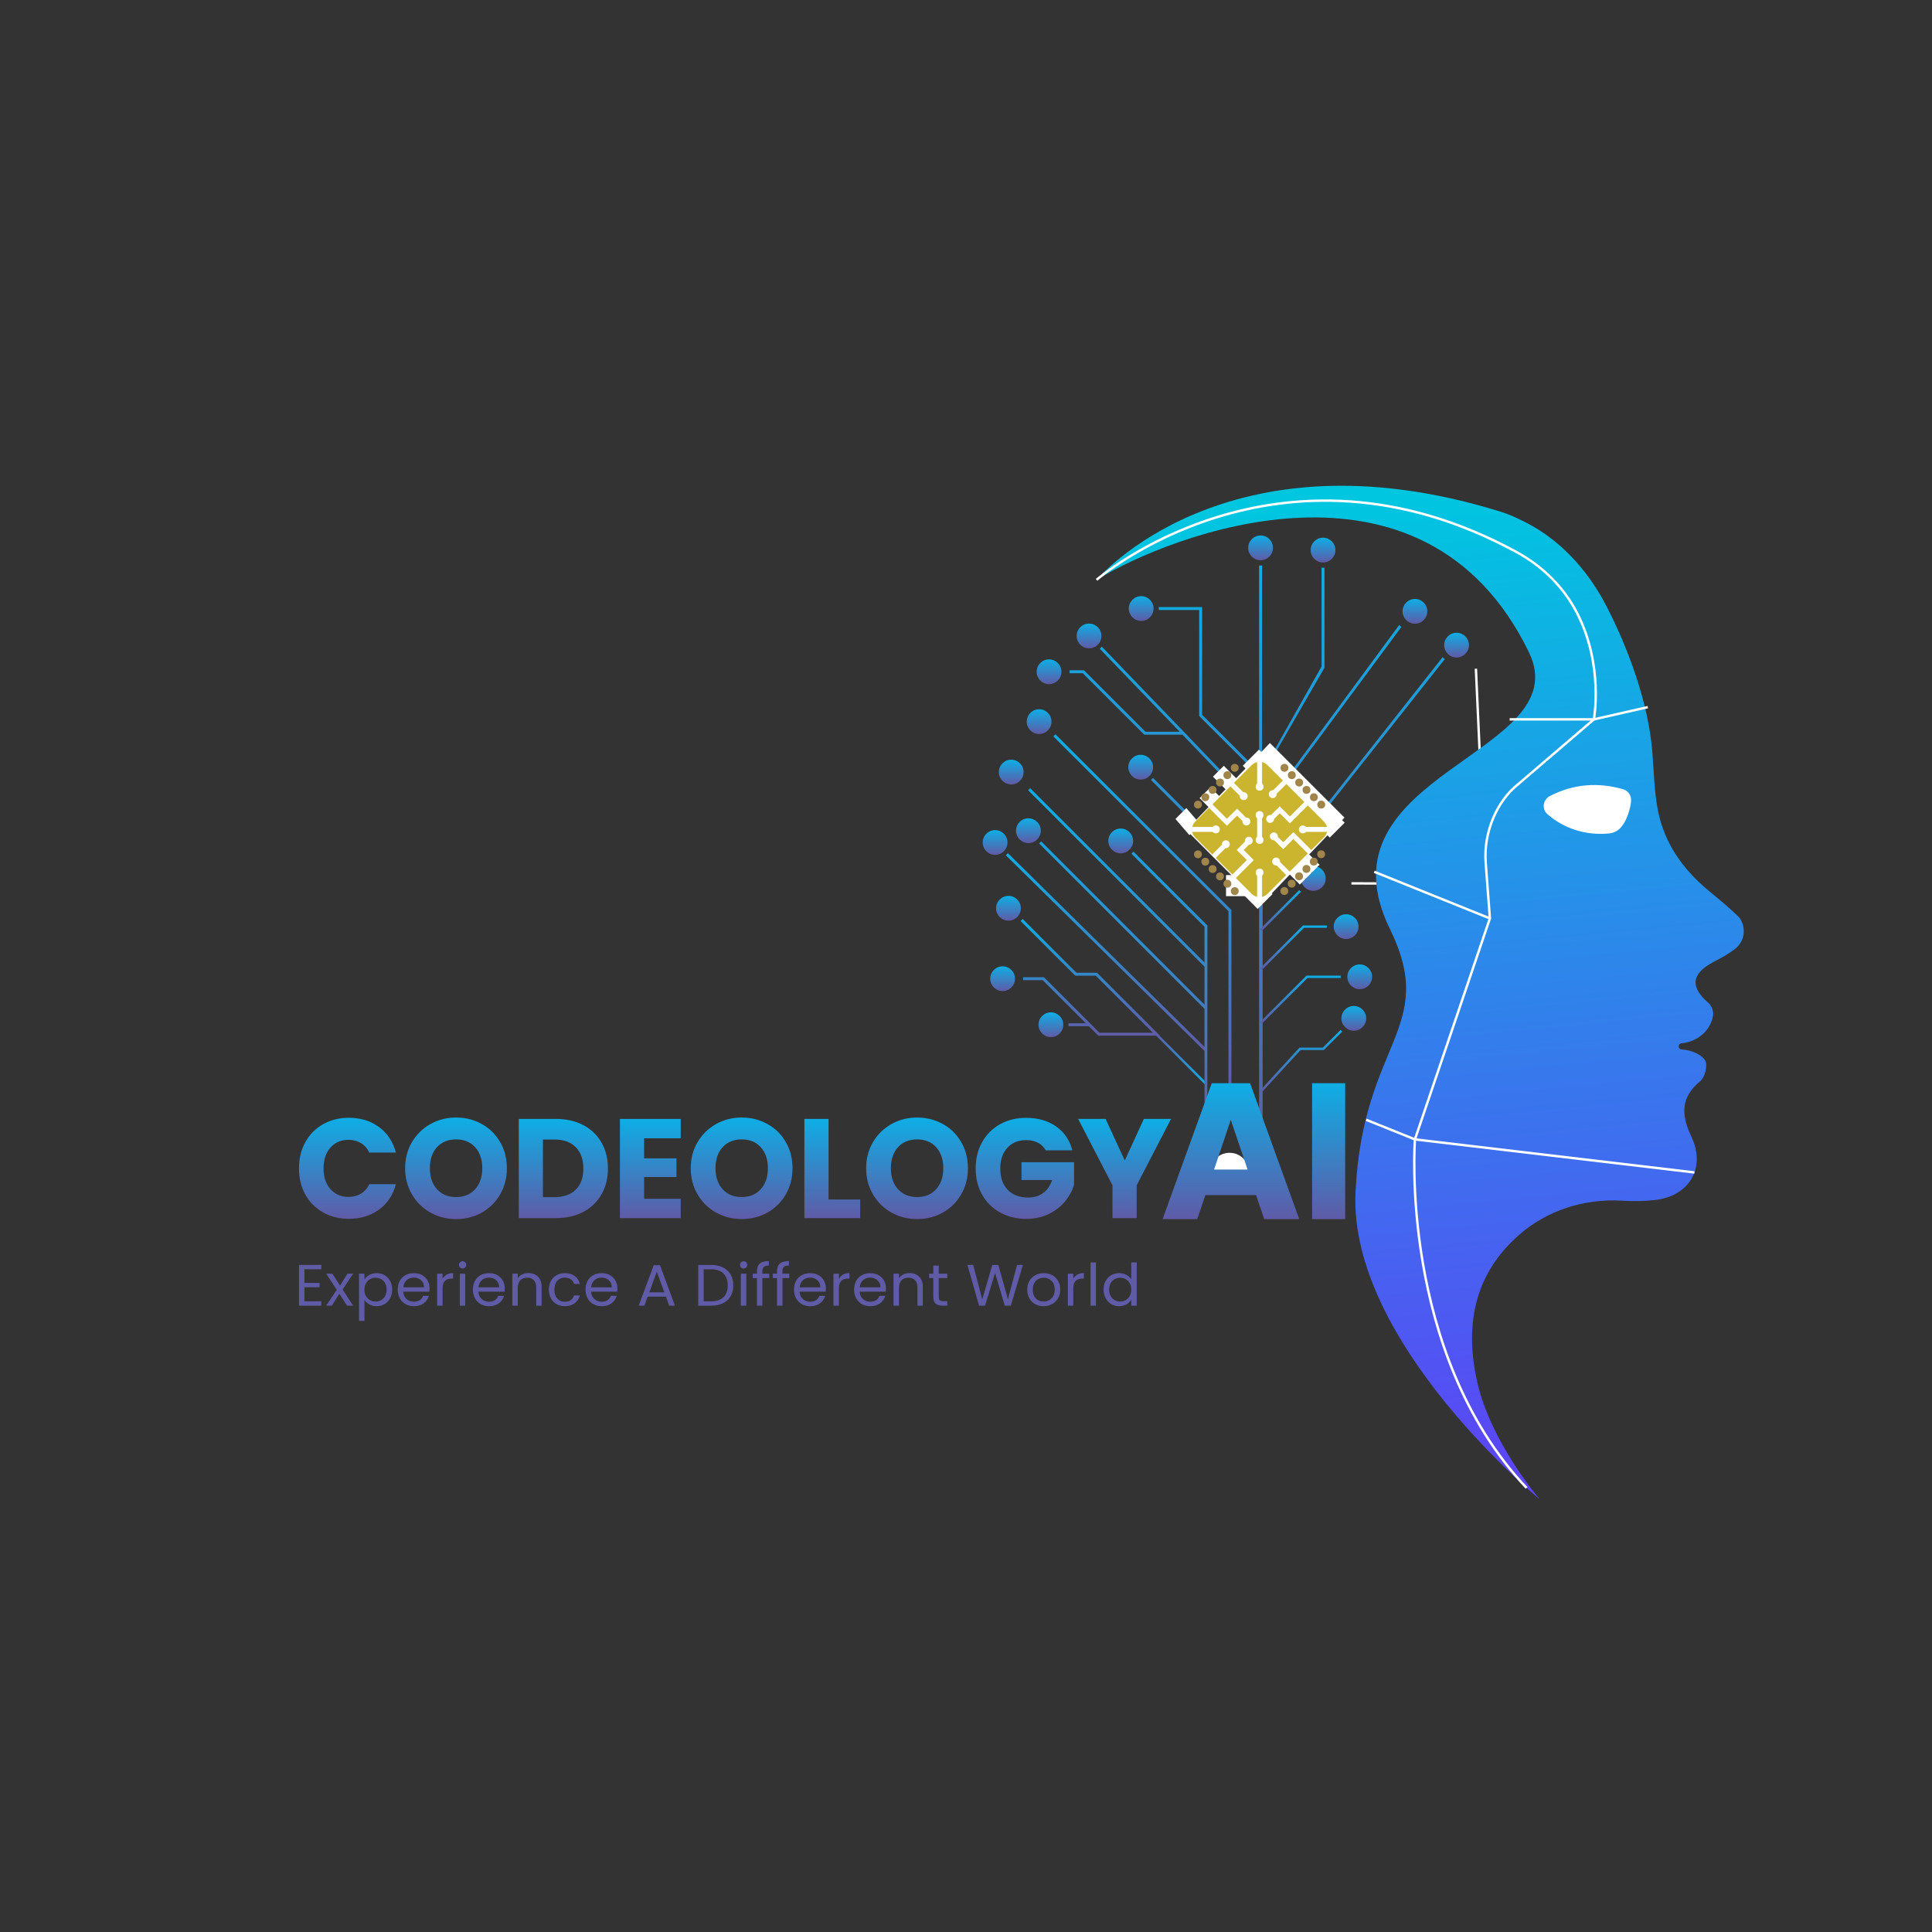 <?xml version="1.0" encoding="UTF-8"?>
<svg id="Layer_1" data-name="Layer 1" xmlns="http://www.w3.org/2000/svg" xmlns:xlink="http://www.w3.org/1999/xlink" viewBox="0 0 800 800">
  <rect x="0" y="0" width="800" height="800" fill="#333333" stroke="none"/>
  <defs>
    <style>
      .cls-1 {
        fill: url(#linear-gradient-38);
      }

      .cls-1, .cls-2, .cls-3, .cls-4, .cls-5, .cls-6, .cls-7, .cls-8, .cls-9, .cls-10, .cls-11, .cls-12, .cls-13, .cls-14, .cls-15, .cls-16, .cls-17, .cls-18, .cls-19, .cls-20, .cls-21, .cls-22, .cls-23, .cls-24, .cls-25, .cls-26, .cls-27, .cls-28, .cls-29, .cls-30, .cls-31, .cls-32, .cls-33, .cls-34, .cls-35, .cls-36, .cls-37, .cls-38, .cls-39, .cls-40, .cls-41, .cls-42, .cls-43, .cls-44, .cls-45, .cls-46, .cls-47, .cls-48, .cls-49, .cls-50, .cls-51, .cls-52, .cls-53, .cls-54, .cls-55, .cls-56, .cls-57, .cls-58, .cls-59, .cls-60, .cls-61, .cls-62, .cls-63, .cls-64 {
        stroke-width: 0px;
      }

      .cls-2 {
        fill: url(#linear-gradient-12);
      }

      .cls-65 {
        stroke: url(#linear-gradient-28);
      }

      .cls-65, .cls-66, .cls-67, .cls-68, .cls-69, .cls-70 {
        fill: none;
        stroke-miterlimit: 10;
      }

      .cls-3 {
        fill: url(#linear-gradient-17);
      }

      .cls-4 {
        fill: url(#radial-gradient-16);
      }

      .cls-5 {
        fill: url(#linear-gradient-19);
      }

      .cls-6 {
        fill: url(#linear-gradient-33);
      }

      .cls-7 {
        fill: url(#linear-gradient-21);
      }

      .cls-8 {
        fill: url(#linear-gradient-6);
      }

      .cls-66 {
        stroke: #fff;
      }

      .cls-9 {
        fill: url(#radial-gradient-8);
      }

      .cls-10 {
        fill: url(#linear-gradient-42);
      }

      .cls-11 {
        fill: url(#linear-gradient-15);
      }

      .cls-12 {
        fill: url(#radial-gradient-13);
      }

      .cls-13 {
        fill: url(#radial-gradient-12);
      }

      .cls-14 {
        fill: url(#linear-gradient-11);
      }

      .cls-15 {
        fill: url(#linear-gradient-5);
      }

      .cls-67 {
        stroke: url(#linear-gradient-29);
      }

      .cls-16 {
        fill: url(#linear-gradient-31);
      }

      .cls-17 {
        fill: url(#linear-gradient-34);
      }

      .cls-18 {
        fill: url(#linear-gradient-41);
      }

      .cls-68 {
        stroke: url(#linear-gradient-30);
      }

      .cls-19 {
        fill: url(#linear-gradient-40);
      }

      .cls-20 {
        fill: url(#linear-gradient-13);
      }

      .cls-21 {
        fill: url(#linear-gradient-23);
      }

      .cls-22 {
        fill: url(#radial-gradient-22);
      }

      .cls-23 {
        fill: url(#linear-gradient-25);
      }

      .cls-24 {
        fill: url(#linear-gradient-43);
      }

      .cls-25 {
        fill: url(#linear-gradient-16);
      }

      .cls-26 {
        fill: url(#linear-gradient-22);
      }

      .cls-27 {
        fill: url(#radial-gradient-19);
      }

      .cls-28 {
        fill: url(#radial-gradient-20);
      }

      .cls-29 {
        fill: #fff;
      }

      .cls-30 {
        fill: url(#linear-gradient-35);
      }

      .cls-31 {
        fill: url(#linear-gradient-32);
      }

      .cls-32 {
        fill: url(#linear-gradient-20);
      }

      .cls-33 {
        fill: url(#linear-gradient-14);
      }

      .cls-34 {
        fill: url(#linear-gradient-2);
      }

      .cls-35 {
        fill: url(#radial-gradient-17);
      }

      .cls-36 {
        fill: url(#radial-gradient-21);
      }

      .cls-37 {
        fill: url(#linear-gradient-7);
      }

      .cls-38 {
        fill: url(#radial-gradient-2);
      }

      .cls-39 {
        fill: url(#linear-gradient-39);
      }

      .cls-40 {
        fill: url(#radial-gradient-7);
      }

      .cls-41 {
        fill: url(#linear-gradient-3);
      }

      .cls-42 {
        fill: url(#radial-gradient-5);
      }

      .cls-43 {
        fill: url(#radial-gradient-24);
      }

      .cls-44 {
        fill: url(#linear-gradient-9);
      }

      .cls-45 {
        fill: url(#radial-gradient);
      }

      .cls-69 {
        stroke: url(#linear-gradient);
      }

      .cls-46 {
        fill: #5f5ba7;
      }

      .cls-47 {
        fill: url(#linear-gradient-36);
      }

      .cls-48 {
        fill: url(#radial-gradient-14);
      }

      .cls-49 {
        fill: url(#linear-gradient-8);
      }

      .cls-50 {
        fill: url(#radial-gradient-18);
      }

      .cls-51 {
        fill: url(#radial-gradient-10);
      }

      .cls-52 {
        fill: url(#linear-gradient-24);
      }

      .cls-53 {
        fill: url(#linear-gradient-26);
      }

      .cls-54 {
        fill: url(#linear-gradient-18);
      }

      .cls-70 {
        stroke: url(#linear-gradient-27);
      }

      .cls-55 {
        fill: url(#radial-gradient-6);
      }

      .cls-56 {
        fill: url(#linear-gradient-10);
      }

      .cls-57 {
        fill: url(#radial-gradient-15);
      }

      .cls-58 {
        fill: url(#radial-gradient-9);
      }

      .cls-59 {
        fill: url(#radial-gradient-3);
      }

      .cls-60 {
        fill: url(#radial-gradient-11);
      }

      .cls-61 {
        fill: url(#linear-gradient-4);
      }

      .cls-62 {
        fill: url(#linear-gradient-37);
      }

      .cls-63 {
        fill: url(#radial-gradient-4);
      }

      .cls-64 {
        fill: url(#radial-gradient-23);
      }
    </style>
    <linearGradient id="linear-gradient" x1="477.88" y1="438.1" x2="499.45" y2="438.1" gradientUnits="userSpaceOnUse">
      <stop offset="0" stop-color="#5f5ba7"/>
      <stop offset="1" stop-color="#0eaee5"/>
    </linearGradient>
    <linearGradient id="linear-gradient-2" x1="520.55" y1="485.25" x2="520.55" y2="234.15" xlink:href="#linear-gradient"/>
    <linearGradient id="linear-gradient-3" x1="585.89" y1="258.27" x2="585.89" y2="248.01" xlink:href="#linear-gradient"/>
    <linearGradient id="linear-gradient-4" x1="547.84" y1="232.91" x2="547.84" y2="222.65" xlink:href="#linear-gradient"/>
    <linearGradient id="linear-gradient-5" x1="521.98" y1="232" x2="521.98" y2="221.73" xlink:href="#linear-gradient"/>
    <linearGradient id="linear-gradient-6" x1="472.54" y1="257.11" x2="472.54" y2="246.85" xlink:href="#linear-gradient"/>
    <linearGradient id="linear-gradient-7" x1="434.38" y1="283.29" x2="434.38" y2="273.02" xlink:href="#linear-gradient"/>
    <linearGradient id="linear-gradient-8" x1="603.13" y1="272.27" x2="603.13" y2="262.01" xlink:href="#linear-gradient"/>
    <linearGradient id="linear-gradient-9" x1="458.03" y1="435.16" x2="458.03" y2="353.29" xlink:href="#linear-gradient"/>
    <linearGradient id="linear-gradient-10" x1="430.28" y1="303.94" x2="430.28" y2="293.68" xlink:href="#linear-gradient"/>
    <linearGradient id="linear-gradient-11" x1="418.73" y1="324.83" x2="418.73" y2="314.57" xlink:href="#linear-gradient"/>
    <linearGradient id="linear-gradient-12" x1="415.16" y1="410.39" x2="415.16" y2="400.13" xlink:href="#linear-gradient"/>
    <linearGradient id="linear-gradient-13" x1="435.15" y1="429.46" x2="435.15" y2="419.19" xlink:href="#linear-gradient"/>
    <linearGradient id="linear-gradient-14" x1="412.05" y1="353.99" x2="412.05" y2="343.73" xlink:href="#linear-gradient"/>
    <linearGradient id="linear-gradient-15" x1="473.06" y1="454.28" x2="473.06" y2="304.08" xlink:href="#linear-gradient"/>
    <linearGradient id="linear-gradient-16" x1="462.84" y1="477.85" x2="462.84" y2="326.38" xlink:href="#linear-gradient"/>
    <linearGradient id="linear-gradient-17" x1="451.44" y1="428.84" x2="451.44" y2="380.52" xlink:href="#linear-gradient"/>
    <linearGradient id="linear-gradient-18" x1="450.95" y1="268.48" x2="450.95" y2="258.21" xlink:href="#linear-gradient"/>
    <linearGradient id="linear-gradient-19" x1="472.32" y1="322.81" x2="472.32" y2="312.54" xlink:href="#linear-gradient"/>
    <linearGradient id="linear-gradient-20" x1="464.06" y1="353.34" x2="464.06" y2="343.07" xlink:href="#linear-gradient"/>
    <linearGradient id="linear-gradient-21" x1="543.81" y1="368.86" x2="543.81" y2="358.6" xlink:href="#linear-gradient"/>
    <linearGradient id="linear-gradient-22" x1="557.4" y1="388.83" x2="557.4" y2="378.56" xlink:href="#linear-gradient"/>
    <linearGradient id="linear-gradient-23" x1="563.03" y1="409.61" x2="563.03" y2="399.34" xlink:href="#linear-gradient"/>
    <linearGradient id="linear-gradient-24" x1="560.58" y1="426.82" x2="560.58" y2="416.55" xlink:href="#linear-gradient"/>
    <linearGradient id="linear-gradient-25" x1="425.84" y1="349.1" x2="425.84" y2="338.83" xlink:href="#linear-gradient"/>
    <linearGradient id="linear-gradient-26" x1="417.58" y1="381.22" x2="417.58" y2="370.96" xlink:href="#linear-gradient"/>
    <linearGradient id="linear-gradient-27" x1="530.22" y1="385.49" x2="530.22" y2="368.58" xlink:href="#linear-gradient"/>
    <linearGradient id="linear-gradient-28" x1="535.58" y1="401.69" x2="535.58" y2="383.2" xlink:href="#linear-gradient"/>
    <linearGradient id="linear-gradient-29" x1="538.78" y1="452.28" x2="538.78" y2="426.46" xlink:href="#linear-gradient"/>
    <linearGradient id="linear-gradient-30" x1="538.45" y1="423.9" x2="538.45" y2="403.98" xlink:href="#linear-gradient"/>
    <linearGradient id="linear-gradient-31" x1="509.71" y1="504.81" x2="509.71" y2="448.53" xlink:href="#linear-gradient"/>
    <linearGradient id="linear-gradient-32" x1="550.15" y1="504.81" x2="550.15" y2="448.53" xlink:href="#linear-gradient"/>
    <linearGradient id="linear-gradient-33" x1="143.87" y1="504.69" x2="143.87" y2="462.85" xlink:href="#linear-gradient"/>
    <linearGradient id="linear-gradient-34" x1="188.82" y1="504.81" x2="188.82" y2="462.73" xlink:href="#linear-gradient"/>
    <linearGradient id="linear-gradient-35" x1="233.27" y1="504.4" x2="233.27" y2="463.32" xlink:href="#linear-gradient"/>
    <linearGradient id="linear-gradient-36" x1="269.29" y1="504.4" x2="269.29" y2="463.32" xlink:href="#linear-gradient"/>
    <linearGradient id="linear-gradient-37" x1="307.09" y1="504.81" x2="307.09" y2="462.73" xlink:href="#linear-gradient"/>
    <linearGradient id="linear-gradient-38" x1="344.64" y1="504.4" x2="344.64" y2="463.32" xlink:href="#linear-gradient"/>
    <linearGradient id="linear-gradient-39" x1="379.72" y1="504.81" x2="379.72" y2="462.73" xlink:href="#linear-gradient"/>
    <linearGradient id="linear-gradient-40" x1="424.37" y1="504.69" x2="424.37" y2="462.85" xlink:href="#linear-gradient"/>
    <linearGradient id="linear-gradient-41" x1="465.66" y1="504.4" x2="465.66" y2="463.32" xlink:href="#linear-gradient"/>
    <radialGradient id="radial-gradient" cx="1897.59" cy="14465.68" fx="1897.59" fy="14465.68" r="1.63" gradientTransform="translate(12117.64 9240.7) rotate(135)" gradientUnits="userSpaceOnUse">
      <stop offset="0" stop-color="#a2864b"/>
      <stop offset="1" stop-color="#9f8449"/>
    </radialGradient>
    <radialGradient id="radial-gradient-2" cx="1919.13" cy="14465.68" fx="1919.13" fy="14465.68" r="1.63" xlink:href="#radial-gradient"/>
    <radialGradient id="radial-gradient-3" cx="1914.82" cy="14465.68" fx="1914.82" fy="14465.68" xlink:href="#radial-gradient"/>
    <radialGradient id="radial-gradient-4" cx="1910.52" cy="14465.68" fx="1910.52" fy="14465.68" r="1.63" xlink:href="#radial-gradient"/>
    <radialGradient id="radial-gradient-5" cx="1906.21" cy="14465.68" fx="1906.21" fy="14465.68" r="1.63" xlink:href="#radial-gradient"/>
    <radialGradient id="radial-gradient-6" cx="1901.9" cy="14465.68" fx="1901.9" fy="14465.68" r="1.63" xlink:href="#radial-gradient"/>
    <radialGradient id="radial-gradient-7" cx="-3052.41" cy="3580.91" fx="-3052.41" fy="3580.91" r="1.63" gradientTransform="translate(5222.32 -55.77) rotate(45)" xlink:href="#radial-gradient"/>
    <radialGradient id="radial-gradient-8" cx="-3030.86" cy="3580.91" fx="-3030.86" fy="3580.91" r="1.63" gradientTransform="translate(5222.32 -55.77) rotate(45)" xlink:href="#radial-gradient"/>
    <radialGradient id="radial-gradient-9" cx="-3035.17" cy="3580.91" fx="-3035.17" fy="3580.91" r="1.63" gradientTransform="translate(5222.32 -55.77) rotate(45)" xlink:href="#radial-gradient"/>
    <radialGradient id="radial-gradient-10" cx="-3039.48" cy="3580.91" fx="-3039.48" fy="3580.91" r="1.63" gradientTransform="translate(5222.32 -55.77) rotate(45)" xlink:href="#radial-gradient"/>
    <radialGradient id="radial-gradient-11" cx="-3043.79" cy="3580.91" fx="-3043.79" fy="3580.91" r="1.63" gradientTransform="translate(5222.32 -55.77) rotate(45)" xlink:href="#radial-gradient"/>
    <radialGradient id="radial-gradient-12" cx="-3048.1" cy="3580.91" fx="-3048.1" fy="3580.91" r="1.63" gradientTransform="translate(5222.32 -55.77) rotate(45)" xlink:href="#radial-gradient"/>
    <radialGradient id="radial-gradient-13" cx="-3052.41" cy="3631.56" fx="-3052.41" fy="3631.56" r="1.63" gradientTransform="translate(5222.32 -55.77) rotate(45)" xlink:href="#radial-gradient"/>
    <radialGradient id="radial-gradient-14" cx="-3030.86" cy="3631.56" fx="-3030.86" fy="3631.56" r="1.63" gradientTransform="translate(5222.32 -55.77) rotate(45)" xlink:href="#radial-gradient"/>
    <radialGradient id="radial-gradient-15" cx="-3035.17" cy="3631.56" fx="-3035.17" fy="3631.56" r="1.63" gradientTransform="translate(5222.32 -55.77) rotate(45)" xlink:href="#radial-gradient"/>
    <radialGradient id="radial-gradient-16" cx="-3039.48" cy="3631.56" fx="-3039.48" fy="3631.56" gradientTransform="translate(5222.32 -55.77) rotate(45)" xlink:href="#radial-gradient"/>
    <radialGradient id="radial-gradient-17" cx="-3043.79" cy="3631.56" fx="-3043.79" fy="3631.56" r="1.63" gradientTransform="translate(5222.32 -55.77) rotate(45)" xlink:href="#radial-gradient"/>
    <radialGradient id="radial-gradient-18" cx="-3048.1" cy="3631.56" fx="-3048.1" fy="3631.56" r="1.63" gradientTransform="translate(5222.32 -55.77) rotate(45)" xlink:href="#radial-gradient"/>
    <radialGradient id="radial-gradient-19" cx="1897.59" cy="14516.28" fx="1897.59" fy="14516.28" xlink:href="#radial-gradient"/>
    <radialGradient id="radial-gradient-20" cx="1919.13" cy="14516.28" fx="1919.13" fy="14516.28" r="1.63" xlink:href="#radial-gradient"/>
    <radialGradient id="radial-gradient-21" cx="1914.82" cy="14516.28" fx="1914.82" fy="14516.28" r="1.63" xlink:href="#radial-gradient"/>
    <radialGradient id="radial-gradient-22" cx="1910.52" cy="14516.28" fx="1910.52" fy="14516.28" r="1.63" xlink:href="#radial-gradient"/>
    <radialGradient id="radial-gradient-23" cx="1906.21" cy="14516.28" fx="1906.21" fy="14516.28" r="1.63" xlink:href="#radial-gradient"/>
    <radialGradient id="radial-gradient-24" cx="1901.9" cy="14516.28" fx="1901.9" fy="14516.28" xlink:href="#radial-gradient"/>
    <linearGradient id="linear-gradient-42" x1="1887.2" y1="14490.96" x2="1929.52" y2="14490.96" gradientTransform="translate(12117.64 9240.7) rotate(135)" gradientUnits="userSpaceOnUse">
      <stop offset="0" stop-color="#cbb42e"/>
      <stop offset="1" stop-color="#cbb42e"/>
    </linearGradient>
    <linearGradient id="linear-gradient-43" x1="599.56" y1="603.97" x2="599.56" y2="202.03" gradientTransform="translate(-38.29 62.31) rotate(-5.48)" gradientUnits="userSpaceOnUse">
      <stop offset="0" stop-color="#5b46f5"/>
      <stop offset="1" stop-color="#00c6e0"/>
    </linearGradient>
  </defs>
  <g>
    <path class="cls-46" d="m126.05,525.58v5.64h6.27v1.81h-6.27v5.81h7.02v1.81h-9.26v-16.89h9.26v1.81h-7.02Z"/>
    <path class="cls-46" d="m143.71,540.66l-3.21-4.94-3.09,4.94h-2.35l4.37-6.58-4.37-6.68h2.54l3.21,4.91,3.06-4.91h2.35l-4.35,6.56,4.37,6.7h-2.54Z"/>
    <path class="cls-46" d="m152.89,527.94c.88-.51,1.91-.76,3.08-.76s2.29.28,3.27.85c.98.56,1.75,1.36,2.31,2.38.56,1.02.84,2.21.84,3.57s-.28,2.53-.84,3.58c-.56,1.05-1.33,1.86-2.31,2.44-.98.58-2.07.87-3.27.87s-2.17-.25-3.05-.76c-.88-.51-1.55-1.14-2.01-1.9v8.73h-2.25v-19.55h2.25v2.44c.45-.76,1.11-1.39,1.99-1.9Zm6.58,3.42c-.41-.74-.97-1.31-1.67-1.69-.7-.39-1.47-.58-2.31-.58s-1.59.2-2.29.59c-.7.4-1.26.97-1.68,1.72-.42.75-.63,1.62-.63,2.6s.21,1.87.63,2.63c.42.75.98,1.32,1.68,1.72.7.4,1.46.59,2.29.59s1.61-.2,2.31-.59c.7-.4,1.26-.97,1.67-1.72.41-.75.62-1.63.62-2.65s-.21-1.87-.62-2.61Z"/>
    <path class="cls-46" d="m177.8,534.85h-10.82c.08,1.31.54,2.33,1.37,3.06.83.73,1.84,1.1,3.03,1.1.97,0,1.78-.22,2.43-.66.65-.44,1.11-1.04,1.37-1.78h2.42c-.36,1.27-1.09,2.31-2.17,3.11s-2.44,1.2-4.05,1.2c-1.28,0-2.43-.28-3.45-.85-1.01-.57-1.81-1.37-2.38-2.41-.58-1.04-.87-2.25-.87-3.62s.28-2.57.84-3.6,1.35-1.83,2.36-2.38,2.18-.83,3.5-.83,2.42.27,3.41.82c.99.55,1.75,1.3,2.29,2.26.53.96.8,2.04.8,3.25,0,.42-.03.86-.07,1.33Zm-2.82-3.96c-.38-.6-.89-1.06-1.54-1.38-.65-.31-1.37-.47-2.16-.47-1.14,0-2.1.35-2.9,1.06-.8.71-1.26,1.69-1.37,2.95h8.55c0-.84-.19-1.56-.57-2.17Z"/>
    <path class="cls-46" d="m184.95,527.79c.73-.42,1.63-.63,2.68-.63v2.27h-.59c-2.52,0-3.78,1.34-3.78,4.02v7.21h-2.25v-13.26h2.25v2.15c.4-.76.96-1.35,1.69-1.77Z"/>
    <path class="cls-46" d="m190.47,524.81c-.3-.29-.44-.64-.44-1.06s.15-.77.44-1.07.66-.44,1.09-.44.76.15,1.05.44.43.64.43,1.07-.14.77-.43,1.06c-.29.29-.64.44-1.05.44s-.79-.15-1.09-.44Zm2.17,2.59v13.26h-2.25v-13.26h2.25Z"/>
    <path class="cls-46" d="m208.93,534.85h-10.82c.08,1.31.54,2.33,1.37,3.06.83.73,1.84,1.1,3.03,1.1.97,0,1.78-.22,2.43-.66.65-.44,1.11-1.04,1.37-1.78h2.42c-.36,1.27-1.09,2.31-2.17,3.11s-2.44,1.2-4.05,1.2c-1.28,0-2.43-.28-3.45-.85-1.01-.57-1.81-1.37-2.38-2.41-.58-1.04-.87-2.25-.87-3.62s.28-2.57.84-3.6c.56-1.03,1.35-1.83,2.36-2.38,1.01-.56,2.18-.83,3.5-.83s2.42.27,3.41.82c.99.55,1.75,1.3,2.29,2.26.53.96.8,2.04.8,3.25,0,.42-.03.86-.07,1.33Zm-2.82-3.96c-.38-.6-.89-1.06-1.54-1.38-.65-.31-1.37-.47-2.16-.47-1.14,0-2.1.35-2.9,1.06-.8.71-1.26,1.69-1.37,2.95h8.55c0-.84-.19-1.56-.57-2.17Z"/>
    <path class="cls-46" d="m222.74,528.62c1.02.98,1.53,2.38,1.53,4.22v7.81h-2.22v-7.5c0-1.32-.34-2.33-1.01-3.04-.68-.7-1.6-1.05-2.77-1.05s-2.13.36-2.83,1.09-1.05,1.78-1.05,3.17v7.33h-2.25v-13.26h2.25v1.89c.45-.68,1.05-1.2,1.82-1.57.77-.37,1.61-.56,2.53-.56,1.65,0,2.98.49,4,1.46Z"/>
    <path class="cls-46" d="m228.12,530.41c.56-1.02,1.34-1.82,2.33-2.38,1-.56,2.14-.85,3.42-.85,1.66,0,3.03.4,4.11,1.19,1.08.79,1.79,1.89,2.14,3.29h-2.42c-.23-.81-.68-1.44-1.35-1.91-.67-.47-1.5-.7-2.48-.7-1.28,0-2.32.43-3.11,1.29-.79.86-1.19,2.09-1.19,3.67s.4,2.83,1.19,3.7c.79.87,1.83,1.31,3.11,1.31.99,0,1.81-.22,2.47-.68.66-.45,1.11-1.1,1.36-1.94h2.42c-.36,1.35-1.09,2.44-2.17,3.25-1.09.81-2.45,1.22-4.08,1.22-1.28,0-2.43-.28-3.42-.85-1-.57-1.77-1.36-2.33-2.4-.56-1.03-.84-2.24-.84-3.63s.28-2.57.84-3.59Z"/>
    <path class="cls-46" d="m255.57,534.85h-10.82c.08,1.31.54,2.33,1.37,3.06.83.73,1.84,1.1,3.03,1.1.97,0,1.78-.22,2.43-.66.65-.44,1.11-1.04,1.37-1.78h2.42c-.36,1.27-1.09,2.31-2.17,3.11s-2.44,1.2-4.05,1.2c-1.28,0-2.43-.28-3.45-.85-1.01-.57-1.81-1.37-2.38-2.41-.58-1.04-.87-2.25-.87-3.62s.28-2.57.84-3.6c.56-1.03,1.35-1.83,2.36-2.38,1.01-.56,2.18-.83,3.5-.83s2.42.27,3.41.82c.99.55,1.75,1.3,2.29,2.26.53.96.8,2.04.8,3.25,0,.42-.03.86-.07,1.33Zm-2.82-3.96c-.38-.6-.89-1.06-1.54-1.38-.65-.31-1.37-.47-2.16-.47-1.14,0-2.1.35-2.9,1.06-.8.71-1.26,1.69-1.37,2.95h8.55c0-.84-.19-1.56-.57-2.17Z"/>
    <path class="cls-46" d="m275.72,536.91h-7.51l-1.38,3.75h-2.37l6.23-16.77h2.59l6.2,16.77h-2.37l-1.38-3.75Zm-.64-1.79l-3.11-8.52-3.11,8.52h6.22Z"/>
    <path class="cls-46" d="m299.38,524.82c1.37.69,2.43,1.67,3.16,2.94.73,1.27,1.1,2.77,1.1,4.5s-.37,3.22-1.1,4.49c-.73,1.27-1.79,2.23-3.16,2.9-1.37.67-3,1-4.88,1h-5.36v-16.86h5.36c1.88,0,3.5.34,4.88,1.03Zm.21,12.29c1.17-1.15,1.75-2.77,1.75-4.85s-.59-3.73-1.77-4.91c-1.18-1.18-2.87-1.77-5.08-1.77h-3.11v13.26h3.11c2.22,0,3.92-.58,5.09-1.73Z"/>
    <path class="cls-46" d="m306.85,524.81c-.3-.29-.44-.64-.44-1.06s.15-.77.44-1.07.66-.44,1.09-.44.76.15,1.05.44c.29.29.43.64.43,1.07s-.14.77-.43,1.06-.64.44-1.05.44-.79-.15-1.09-.44Zm2.17,2.59v13.26h-2.25v-13.26h2.25Z"/>
    <path class="cls-46" d="m318.53,529.21h-2.84v11.44h-2.25v-11.44h-1.75v-1.81h1.75v-.94c0-1.48.39-2.57,1.17-3.25s2.04-1.03,3.77-1.03v1.84c-.99,0-1.68.19-2.09.57-.4.38-.61,1.01-.61,1.88v.94h2.84v1.81Z"/>
    <path class="cls-46" d="m326.83,529.21h-2.84v11.44h-2.25v-11.44h-1.75v-1.81h1.75v-.94c0-1.48.39-2.57,1.17-3.25.78-.69,2.04-1.03,3.77-1.03v1.84c-.99,0-1.68.19-2.09.57-.4.38-.61,1.01-.61,1.88v.94h2.84v1.81Z"/>
    <path class="cls-46" d="m341.9,534.85h-10.82c.08,1.31.54,2.33,1.37,3.06.83.73,1.84,1.1,3.03,1.1.97,0,1.78-.22,2.43-.66.65-.44,1.11-1.04,1.37-1.78h2.42c-.36,1.27-1.09,2.31-2.17,3.11-1.09.8-2.44,1.2-4.05,1.2-1.28,0-2.43-.28-3.45-.85-1.01-.57-1.81-1.37-2.38-2.41-.58-1.04-.87-2.25-.87-3.62s.28-2.57.84-3.6c.56-1.03,1.35-1.83,2.36-2.38,1.01-.56,2.18-.83,3.5-.83s2.42.27,3.41.82c.99.55,1.75,1.3,2.29,2.26.53.96.8,2.04.8,3.25,0,.42-.03.86-.07,1.33Zm-2.82-3.96c-.38-.6-.89-1.06-1.54-1.38-.65-.31-1.37-.47-2.16-.47-1.14,0-2.1.35-2.9,1.06-.8.71-1.26,1.69-1.37,2.95h8.55c0-.84-.19-1.56-.57-2.17Z"/>
    <path class="cls-46" d="m349.06,527.79c.73-.42,1.63-.63,2.68-.63v2.27h-.59c-2.52,0-3.78,1.34-3.78,4.02v7.21h-2.25v-13.26h2.25v2.15c.4-.76.96-1.35,1.69-1.77Z"/>
    <path class="cls-46" d="m366.78,534.85h-10.82c.08,1.31.54,2.33,1.37,3.06.83.73,1.84,1.1,3.03,1.1.97,0,1.78-.22,2.43-.66.65-.44,1.11-1.04,1.37-1.78h2.42c-.36,1.27-1.09,2.31-2.17,3.11-1.09.8-2.44,1.2-4.05,1.2-1.28,0-2.43-.28-3.45-.85-1.01-.57-1.81-1.37-2.38-2.41-.58-1.04-.87-2.25-.87-3.62s.28-2.57.84-3.6c.56-1.03,1.35-1.83,2.36-2.38s2.18-.83,3.5-.83,2.42.27,3.41.82c.99.55,1.75,1.3,2.29,2.26.53.96.8,2.04.8,3.25,0,.42-.03.86-.07,1.33Zm-2.82-3.96c-.38-.6-.89-1.06-1.54-1.38-.65-.31-1.37-.47-2.16-.47-1.14,0-2.1.35-2.9,1.06-.8.71-1.26,1.69-1.37,2.95h8.55c0-.84-.19-1.56-.57-2.17Z"/>
    <path class="cls-46" d="m380.59,528.62c1.02.98,1.53,2.38,1.53,4.22v7.81h-2.22v-7.5c0-1.32-.34-2.33-1.01-3.04-.68-.7-1.6-1.05-2.77-1.05s-2.13.36-2.83,1.09c-.7.73-1.05,1.78-1.05,3.17v7.33h-2.25v-13.26h2.25v1.89c.45-.68,1.05-1.2,1.82-1.57s1.61-.56,2.53-.56c1.65,0,2.98.49,4,1.46Z"/>
    <path class="cls-46" d="m388.72,529.21v7.81c0,.65.14,1.1.42,1.37.28.27.76.4,1.46.4h1.66v1.86h-2.03c-1.25,0-2.19-.28-2.82-.85-.63-.56-.94-1.49-.94-2.78v-7.81h-1.75v-1.81h1.75v-3.34h2.25v3.34h3.53v1.81h-3.53Z"/>
    <path class="cls-46" d="m423.55,523.79l-4.99,16.86h-2.52l-4-13.57-4.15,13.57-2.49.02-4.82-16.89h2.4l3.75,14.3,4.15-14.3h2.52l3.95,14.25,3.78-14.25h2.42Z"/>
    <path class="cls-46" d="m428.65,540.03c-1.03-.57-1.84-1.37-2.42-2.41-.58-1.04-.88-2.25-.88-3.62s.3-2.55.9-3.59c.6-1.04,1.42-1.84,2.46-2.4s2.2-.83,3.48-.83,2.45.28,3.48.83,1.86,1.35,2.46,2.38c.6,1.03.9,2.23.9,3.6s-.31,2.58-.93,3.62c-.62,1.04-1.45,1.84-2.51,2.41-1.05.56-2.22.85-3.51.85s-2.42-.28-3.45-.85Zm5.72-1.65c.71-.37,1.28-.93,1.72-1.67.44-.74.65-1.64.65-2.71s-.21-1.97-.64-2.71c-.43-.74-.99-1.29-1.68-1.66-.69-.36-1.44-.54-2.25-.54s-1.58.18-2.26.54c-.68.36-1.23.92-1.64,1.66-.41.74-.62,1.64-.62,2.71s.2,1.99.6,2.73c.4.74.94,1.29,1.62,1.66.68.36,1.42.54,2.22.54s1.56-.19,2.27-.56Z"/>
    <path class="cls-46" d="m446.11,527.79c.73-.42,1.63-.63,2.68-.63v2.27h-.59c-2.52,0-3.78,1.34-3.78,4.02v7.21h-2.25v-13.26h2.25v2.15c.4-.76.96-1.35,1.69-1.77Z"/>
    <path class="cls-46" d="m453.81,522.75v17.9h-2.25v-17.9h2.25Z"/>
    <path class="cls-46" d="m457.81,530.41c.56-1.02,1.33-1.82,2.31-2.38.98-.56,2.08-.85,3.3-.85,1.05,0,2.03.24,2.94.71.91.48,1.6,1.1,2.07,1.87v-7.02h2.27v17.9h-2.27v-2.49c-.44.79-1.1,1.44-1.98,1.95-.87.51-1.89.76-3.06.76s-2.29-.29-3.27-.87c-.98-.58-1.75-1.39-2.31-2.44-.56-1.05-.84-2.24-.84-3.58s.28-2.54.84-3.57Zm10,.98c-.41-.74-.97-1.31-1.67-1.71-.7-.4-1.47-.59-2.31-.59s-1.61.19-2.3.58c-.69.39-1.24.95-1.65,1.69-.41.74-.62,1.61-.62,2.61s.21,1.9.62,2.65c.41.75.96,1.32,1.65,1.72.69.4,1.46.59,2.3.59s1.61-.2,2.31-.59c.7-.4,1.26-.97,1.67-1.72.41-.75.62-1.62.62-2.63s-.21-1.87-.62-2.61Z"/>
  </g>
  <g>
    <line class="cls-69" x1="478.23" y1="427.66" x2="499.1" y2="448.53"/>
    <polyline class="cls-34" points="522.83 485.22 522.83 430.76 522.83 368.35 598.22 272.97 597.36 272.11 522.83 366.63 522.83 337.29 580.25 259.64 579.38 258.8 522.59 335.79 522.59 321.31 548.44 276.5 548.44 235.07 547.23 235.07 547.23 275.98 522.59 319.63 522.59 234.15 521.37 234.15 521.37 319.58 497.78 295.99 497.78 251.37 479.83 251.37 479.83 252.59 496.56 252.59 496.56 296.49 521.37 321.3 521.37 335.54 488.19 300.94 456.24 267.77 455.38 268.63 487.32 301.79 488.49 303 474.31 303 448.85 277.55 442.89 277.55 442.89 278.76 448.35 278.76 473.81 304.22 489.65 304.22 521.37 337.29 521.37 348.21 521.37 366.04 477.44 322.11 476.59 322.97 521.37 367.76 521.37 485.25"/>
    <path class="cls-41" d="m585.89,258.27c2.84,0,5.13-2.3,5.13-5.13s-2.3-5.13-5.13-5.13-5.13,2.3-5.13,5.13,2.3,5.13,5.13,5.13Z"/>
    <circle class="cls-61" cx="547.84" cy="227.78" r="5.13"/>
    <circle class="cls-15" cx="521.98" cy="226.86" r="5.13"/>
    <circle class="cls-8" cx="472.54" cy="251.98" r="5.13"/>
    <circle class="cls-37" cx="434.38" cy="278.16" r="5.13"/>
    <circle class="cls-49" cx="603.13" cy="267.14" r="5.13"/>
    <polygon class="cls-44" points="416.49 354.15 498.71 435.16 499.57 434.3 417.34 353.29 416.49 354.15"/>
    <path class="cls-56" d="m435.41,298.81c0-2.84-2.3-5.13-5.13-5.13s-5.13,2.3-5.13,5.13,2.3,5.13,5.13,5.13,5.13-2.3,5.13-5.13Z"/>
    <path class="cls-14" d="m418.73,314.57c-2.84,0-5.13,2.3-5.13,5.13s2.3,5.13,5.13,5.13,5.13-2.3,5.13-5.13-2.3-5.13-5.13-5.13Z"/>
    <circle class="cls-2" cx="415.16" cy="405.26" r="5.13"/>
    <path class="cls-20" d="m435.15,419.19c-2.84,0-5.13,2.3-5.13,5.13s2.3,5.13,5.13,5.13,5.13-2.3,5.13-5.13-2.3-5.13-5.13-5.13Z"/>
    <circle class="cls-33" cx="412.05" cy="348.86" r="5.13"/>
    <path class="cls-11" d="m509.93,454.28s-.02-.02-.03-.02v-77.46l-72.86-72.73-.87.85,72.51,72.37v76.1"/>
    <polygon class="cls-25" points="468.49 353.5 498.75 383.75 498.75 398.55 426.58 326.38 425.72 327.24 498.75 400.27 498.75 416.01 431.13 348.4 430.27 349.25 498.75 417.73 498.75 476.73 498.71 477.84 499.92 477.85 499.97 383.25 469.35 352.64 468.49 353.5"/>
    <polygon class="cls-3" points="445.73 402.79 423.45 380.52 422.6 381.38 445.22 404.01 453.74 404.01 477.36 427.63 455.26 427.63 451.43 423.8 432.28 404.65 423.66 404.65 423.66 405.87 431.78 405.87 449.63 423.72 442.44 423.72 442.44 424.93 450.85 424.93 454.76 428.84 480.29 428.84 454.24 402.79 445.73 402.79"/>
    <circle class="cls-54" cx="450.95" cy="263.34" r="5.13"/>
    <path class="cls-5" d="m477.46,317.68c0-2.84-2.3-5.13-5.13-5.13s-5.13,2.3-5.13,5.13,2.3,5.13,5.13,5.13,5.13-2.3,5.13-5.13Z"/>
    <circle class="cls-32" cx="464.06" cy="348.21" r="5.13"/>
    <circle class="cls-7" cx="543.81" cy="363.73" r="5.13"/>
    <circle class="cls-26" cx="557.4" cy="383.7" r="5.13"/>
    <circle class="cls-21" cx="563.03" cy="404.48" r="5.13"/>
    <circle class="cls-52" cx="560.58" cy="421.68" r="5.13"/>
    <path class="cls-23" d="m425.84,349.1c2.84,0,5.13-2.3,5.13-5.13s-2.3-5.13-5.13-5.13-5.13,2.3-5.13,5.13,2.3,5.13,5.13,5.13Z"/>
    <path class="cls-53" d="m417.58,381.22c2.84,0,5.13-2.3,5.13-5.13s-2.3-5.13-5.13-5.13-5.13,2.3-5.13,5.13,2.3,5.13,5.13,5.13Z"/>
    <line class="cls-70" x1="522.12" y1="385.13" x2="538.32" y2="368.93"/>
    <polyline class="cls-65" points="522.12 401.33 539.76 383.7 549.4 383.7"/>
    <polyline class="cls-67" points="522.12 451.94 538.32 434.3 547.96 434.3 555.45 426.82"/>
    <polyline class="cls-68" points="522.12 423.55 541.19 404.48 555.14 404.48"/>
  </g>
  <circle class="cls-29" cx="509.14" cy="485.49" r="8.14"/>
  <line class="cls-66" x1="597.88" y1="365.95" x2="559.59" y2="365.78"/>
  <polyline class="cls-66" points="611.14 276.9 613.03 318.83 643.52 316.9"/>
  <g>
    <path class="cls-16" d="m520.13,494.87h-21.01l-3.37,9.94h-14.35l20.36-56.28h15.87l20.36,56.28h-14.51l-3.37-9.94Zm-3.53-10.58l-6.97-20.6-6.9,20.6h13.87Z"/>
    <path class="cls-31" d="m557.01,448.53v56.28h-13.71v-56.28h13.71Z"/>
  </g>
  <g>
    <path class="cls-6" d="m126.43,472.94c1.76-3.18,4.2-5.66,7.34-7.43,3.14-1.77,6.7-2.66,10.68-2.66,4.88,0,9.05,1.29,12.52,3.86,3.47,2.57,5.79,6.09,6.96,10.54h-11c-.82-1.72-1.98-3.02-3.48-3.92-1.5-.9-3.21-1.35-5.12-1.35-3.08,0-5.58,1.07-7.49,3.22-1.91,2.15-2.87,5.01-2.87,8.6s.96,6.46,2.87,8.6c1.91,2.15,4.41,3.22,7.49,3.22,1.91,0,3.62-.45,5.12-1.35,1.5-.9,2.66-2.2,3.48-3.92h11c-1.17,4.45-3.49,7.95-6.96,10.51-3.47,2.55-7.65,3.83-12.52,3.83-3.98,0-7.54-.89-10.68-2.66-3.14-1.78-5.59-4.24-7.34-7.4-1.76-3.16-2.63-6.77-2.63-10.83s.88-7.68,2.63-10.86Z"/>
    <path class="cls-17" d="m178.26,502.12c-3.22-1.79-5.77-4.3-7.67-7.52-1.89-3.22-2.84-6.84-2.84-10.85s.95-7.63,2.84-10.83c1.89-3.2,4.45-5.7,7.67-7.49,3.22-1.79,6.76-2.69,10.62-2.69,4.9,0,9.27,1.44,13.13,4.32.81.61,1.57,1.29,2.26,2.04,3.75,4.05,5.62,8.94,5.62,14.65,0,4.02-.94,7.64-2.81,10.85-1.87,3.22-4.41,5.73-7.61,7.52-3.2,1.79-6.73,2.69-10.59,2.69s-7.4-.9-10.62-2.69Zm18.49-9.72c1.97-2.18,2.95-5.07,2.95-8.66s-.99-6.53-2.95-8.69c-1.97-2.17-4.6-3.25-7.87-3.25s-5.96,1.07-7.93,3.22c-1.97,2.15-2.95,5.05-2.95,8.72s.98,6.52,2.95,8.69c1.97,2.17,4.61,3.25,7.93,3.25s5.9-1.09,7.87-3.28Z"/>
    <path class="cls-30" d="m241.55,465.89c3.24,1.72,5.74,4.13,7.52,7.23,1.77,3.1,2.66,6.68,2.66,10.74s-.89,7.59-2.66,10.71c-1.78,3.12-4.29,5.54-7.55,7.26-3.26,1.72-7.03,2.57-11.32,2.57h-15.39v-41.08h15.39c4.33,0,8.11.86,11.35,2.58Zm-3.16,26.74c2.11-2.07,3.16-4.99,3.16-8.78s-1.05-6.73-3.16-8.84c-2.11-2.11-5.05-3.16-8.84-3.16h-4.74v23.88h4.74c3.78,0,6.73-1.03,8.84-3.1Z"/>
    <path class="cls-47" d="m266.71,471.34v8.31h13.4v7.73h-13.4v9.01h15.16v8.02h-25.17v-41.08h25.17v8.02h-15.16Z"/>
    <path class="cls-62" d="m296.53,502.12c-3.22-1.79-5.77-4.3-7.67-7.52-1.89-3.22-2.84-6.84-2.84-10.85s.95-7.63,2.84-10.83c1.89-3.2,4.45-5.7,7.67-7.49,3.22-1.79,6.76-2.69,10.62-2.69,4.9,0,9.28,1.44,13.15,4.33.81.61,1.57,1.29,2.26,2.03,3.74,4.05,5.61,8.93,5.61,14.64,0,4.02-.94,7.64-2.81,10.85-1.87,3.22-4.41,5.73-7.61,7.52-3.2,1.79-6.73,2.69-10.59,2.69s-7.4-.9-10.62-2.69Zm18.49-9.72c1.97-2.18,2.95-5.07,2.95-8.66s-.99-6.53-2.95-8.69c-1.97-2.17-4.59-3.25-7.87-3.25s-5.96,1.07-7.93,3.22c-1.97,2.15-2.95,5.05-2.95,8.72s.98,6.52,2.95,8.69c1.97,2.17,4.61,3.25,7.93,3.25s5.9-1.09,7.87-3.28Z"/>
    <path class="cls-1" d="m343.09,496.68h13.11v7.72h-23.12v-41.08h10.01v33.36Z"/>
    <path class="cls-39" d="m369.16,502.12c-3.22-1.79-5.77-4.3-7.67-7.52-1.89-3.22-2.84-6.84-2.84-10.85s.95-7.63,2.84-10.83c1.89-3.2,4.45-5.7,7.67-7.49,3.22-1.79,6.76-2.69,10.62-2.69,4.9,0,9.28,1.44,13.15,4.33.81.61,1.57,1.29,2.26,2.03,3.74,4.05,5.61,8.93,5.61,14.64,0,4.02-.94,7.64-2.81,10.85-1.87,3.22-4.41,5.73-7.61,7.52-3.2,1.79-6.73,2.69-10.59,2.69s-7.4-.9-10.62-2.69Zm18.49-9.72c1.97-2.18,2.95-5.07,2.95-8.66s-.99-6.53-2.95-8.69c-1.97-2.17-4.59-3.25-7.87-3.25s-5.96,1.07-7.93,3.22c-1.97,2.15-2.95,5.05-2.95,8.72s.98,6.52,2.95,8.69c1.97,2.17,4.61,3.25,7.93,3.25s5.9-1.09,7.87-3.28Z"/>
    <path class="cls-19" d="m432.98,476.31c-.74-1.37-1.8-2.41-3.19-3.13-1.39-.72-3.01-1.08-4.89-1.08-3.24,0-5.83,1.06-7.78,3.19-1.95,2.13-2.93,4.97-2.93,8.52,0,3.78,1.02,6.74,3.07,8.87,2.05,2.13,4.87,3.19,8.46,3.19,2.46,0,4.54-.62,6.23-1.87,1.7-1.25,2.93-3.04,3.72-5.38h-12.7v-7.37h21.77v9.31c-.74,2.5-2,4.82-3.78,6.96-1.78,2.15-4.03,3.88-6.76,5.21-2.73,1.33-5.81,1.99-9.25,1.99-4.06,0-7.68-.89-10.86-2.66-3.18-1.78-5.66-4.24-7.43-7.4-1.78-3.16-2.66-6.77-2.66-10.83s.89-7.68,2.66-10.86c1.77-3.18,4.24-5.66,7.4-7.43,3.16-1.77,6.77-2.66,10.83-2.66,4.92,0,9.06,1.19,12.44,3.57,3.37,2.38,5.61,5.68,6.7,9.89h-11.06Z"/>
    <path class="cls-18" d="m484.89,463.32l-14.22,27.51v13.58h-10.01v-13.58l-14.22-27.51h11.35l7.96,17.21,7.9-17.21h11.24Z"/>
  </g>
  <rect class="cls-29" x="510.48" y="360.99" width="6.36" height="6.36"/>
  <rect class="cls-29" x="498.05" y="327.3" width="6.36" height="6.36" transform="translate(-86.88 451.22) rotate(-45)"/>
  <polygon class="cls-29" points="496.99 341.31 492.5 345.81 486.73 339.11 491.23 334.61 496.99 341.31"/>
  <rect class="cls-29" x="504.33" y="318.11" width="6.36" height="8.5" transform="translate(-79.3 453.28) rotate(-45)"/>
  <rect class="cls-29" x="516.57" y="312.36" width="9.42" height="9.42" transform="translate(-71.53 461.47) rotate(-45)"/>
  <rect class="cls-29" x="530.06" y="318.66" width="8.73" height="8.73" transform="translate(-71.88 472.5) rotate(-45)"/>
  <rect class="cls-29" x="546.26" y="336.3" width="8.73" height="8.73" transform="translate(-79.61 489.12) rotate(-45)"/>
  <rect class="cls-29" x="516.4" y="365.83" width="8.73" height="8.73" transform="translate(-109.24 476.67) rotate(-45)"/>
  <rect class="cls-29" x="533.44" y="354.72" width="11.59" height="8.73" transform="translate(-95.97 486.47) rotate(-45)"/>
  <rect class="cls-29" x="507.68" y="362.35" width="8.73" height="8.73" transform="translate(145.32 878.76) rotate(-90)"/>
  <polygon class="cls-29" points="522.12 374.61 491.23 343.73 525.84 307.67 556.73 338.56 522.12 374.61"/>
  <g>
    <g>
      <g>
        <circle class="cls-45" cx="547.06" cy="353.72" r="1.63"/>
        <circle class="cls-38" cx="531.82" cy="368.95" r="1.63"/>
        <circle class="cls-59" cx="534.87" cy="365.91" r="1.63"/>
        <circle class="cls-63" cx="537.92" cy="362.86" r="1.63"/>
        <circle class="cls-42" cx="540.97" cy="359.81" r="1.63"/>
        <circle class="cls-55" cx="544.01" cy="356.77" r="1.63"/>
      </g>
      <g>
        <circle class="cls-40" cx="531.86" cy="317.94" r="1.63"/>
        <circle class="cls-9" cx="547.1" cy="333.17" r="1.63"/>
        <circle class="cls-58" cx="544.05" cy="330.12" r="1.63"/>
        <circle class="cls-51" cx="541" cy="327.08" r="1.63"/>
        <circle class="cls-60" cx="537.95" cy="324.03" r="1.63"/>
        <circle class="cls-13" cx="534.91" cy="320.98" r="1.63"/>
      </g>
      <g>
        <circle class="cls-12" cx="496.04" cy="353.76" r="1.63"/>
        <circle class="cls-48" cx="511.28" cy="368.99" r="1.63"/>
        <circle class="cls-57" cx="508.23" cy="365.94" r="1.63"/>
        <circle class="cls-4" cx="505.18" cy="362.9" r="1.63"/>
        <circle class="cls-35" cx="502.13" cy="359.85" r="1.63"/>
        <circle class="cls-50" cx="499.09" cy="356.8" r="1.63"/>
      </g>
      <g>
        <circle class="cls-27" cx="511.28" cy="317.94" r="1.63"/>
        <circle class="cls-28" cx="496.04" cy="333.17" r="1.63"/>
        <circle class="cls-36" cx="499.09" cy="330.12" r="1.63"/>
        <circle class="cls-22" cx="502.13" cy="327.08" r="1.63"/>
        <circle class="cls-64" cx="505.18" cy="324.03" r="1.63"/>
        <circle class="cls-43" cx="508.23" cy="320.98" r="1.63"/>
      </g>
      <path class="cls-10" d="m505.97,349.77c-.05-.48.1-.97.47-1.34.64-.64,1.67-.64,2.31,0,.64.64.64,1.67,0,2.31-.36.36-.86.52-1.34.47l-4.01,4.01,6.9,6.9,5.99-5.99-4.2-4.2,3.42-3.42c-.13-.53.01-1.12.43-1.53.64-.64,1.67-.64,2.31,0,.64.64.64,1.67,0,2.31-.31.31-.71.47-1.11.48l-2.18,2.18,4.2,4.2-7.42,7.42,6.6,6.6c1.78,1.78,4.68,1.78,6.46,0l17.45-17.45,6.01-6.01c1.78-1.78,1.78-4.68,0-6.46l-6.72-6.72-7.42,7.42-4.2-4.2-2.35,2.35c0,.42-.16.84-.48,1.16-.64.64-1.67.64-2.31,0s-.64-1.67,0-2.31c.41-.41.98-.55,1.5-.44l3.63-3.63,4.2,4.2,5.99-5.99-7.45-7.45-4.01,4.01c.05.48-.1.97-.47,1.34-.64.64-1.67.64-2.31,0-.64-.64-.64-1.67,0-2.31.36-.36.86-.52,1.34-.47l4.01-4.01-6.42-6.42c-1.78-1.78-4.68-1.78-6.46,0l-7.39,7.39,3.87,3.87c.48-.05.97.1,1.34.47.64.64.64,1.67,0,2.31s-1.67.64-2.31,0c-.36-.36-.52-.86-.47-1.34l-3.87-3.87-7.45,7.45,5.99,5.99,4.2-4.2,3.7,3.7c.48-.05.97.1,1.34.47.64.64.64,1.67,0,2.31s-1.67.64-2.31,0c-.36-.36-.52-.86-.47-1.34l-2.26-2.26-4.2,4.2-7.42-7.42-5.75,5.75c-1.78,1.78-1.78,4.68,0,6.46l7.09,7.09,4.01-4.01Zm20.35-4.61c.64-.64,1.67-.64,2.31,0,.36.36.52.86.47,1.34l2.26,2.26,4.2-4.2,7.42,7.42-1.44,1.44-5.99-5.99-4.2,4.2-3.7-3.7c-.48.05-.97-.1-1.34-.47-.64-.64-.64-1.67,0-2.31Zm3.24,10.41c.37.37.52.86.47,1.34l4.01,4.01-1.44,1.44-4.01-4.01c-.48.05-.97-.1-1.34-.47-.64-.64-.64-1.67,0-2.31.64-.64,1.67-.64,2.31,0Z"/>
    </g>
    <g>
      <rect class="cls-29" x="520.55" y="361.3" width="2.04" height="10.34"/>
      <circle class="cls-29" cx="521.57" cy="361.3" r="1.62"/>
    </g>
    <g>
      <rect class="cls-29" x="520.55" y="315.43" width="2.04" height="10.34"/>
      <circle class="cls-29" cx="521.57" cy="325.77" r="1.62"/>
    </g>
    <g>
      <rect class="cls-29" x="539.45" y="342.42" width="10.34" height="2.04"/>
      <circle class="cls-29" cx="539.46" cy="343.44" r="1.62"/>
    </g>
    <g>
      <rect class="cls-29" x="493.11" y="342.42" width="10.34" height="2.04"/>
      <circle class="cls-29" cx="503.45" cy="343.44" r="1.62"/>
    </g>
    <g>
      <rect class="cls-29" x="520.55" y="337.48" width="2.04" height="10.34"/>
      <circle class="cls-29" cx="521.57" cy="347.82" r="1.62"/>
      <circle class="cls-29" cx="521.57" cy="337.48" r="1.62"/>
    </g>
  </g>
  <g>
    <path class="cls-24" d="m454.07,240.1c30.34-18.6,135.3-60.01,179,29.94,20.65,42.5-89.21,49.9-57.52,114.67,20.11,41.09-11.32,46.62-14.26,108.9-2.94,62.28,76.36,127.32,76.36,127.32,0,0-20.34-23.56-26-48.85-6.43-28.73,2.55-47.7,17.28-60.66,11.69-10.29,27.17-15.18,42.72-14.24,4.4.27,8.84.22,13.32-.24,14.36-1.47,21.54-13.15,15.45-26.13-4.24-9.04-4.73-16.27,3.66-23.16,1.89-1.55,3.09-6.41,2.05-8.41-1.21-2.32-5.12-4.06-8.08-4.47-.61-.08-1.21-.16-1.82-.23-1.52-.17-1.49-2.4.04-2.54h0c6.75-.62,12.17-5.39,13.09-11.59.24-1.59-.63-4-1.84-5.04-7.75-6.6-7.21-12.13,1.8-16.93,3.37-1.79,6.83-3.6,9.74-6.02,4.93-4.64,2.78-11.26.52-13.12-3.9-3.81-8.19-7.24-12.38-10.74-10.4-8.71-17.97-19.38-20.64-32.73-1.62-8.08-1.7-16.47-2.39-24.72-1.65-20.03-9.77-41.99-18.38-58.96-4.2-8.27-14.28-25.99-34.84-36.25-3.38-1.68-6.05-2.92-9.69-4.05-113.9-35.38-167.18,28.26-167.18,28.26Z"/>
    <path class="cls-29" d="m666.35,345.11c1.98-.2,3.8-1.2,5.05-2.75s2.04-3.16,2.7-5.09c.61-1.79,1.23-3.69,1.3-5.93.06-2.08-1.3-3.96-3.3-4.53-10.4-2.99-20.54-2.21-30.33,2.8-2.87,1.47-3.46,5.4-1.03,7.52,6.94,6.06,16.12,8.93,25.61,7.97Z"/>
  </g>
  <path class="cls-66" d="m454.07,240.1s75.02-65.42,173.92-11.49c10.59,5.77,19.43,14.38,24.97,25.1,11.22,21.73,7.04,44.16,7.04,44.16l-31.29,26.78c-8.99,7.11-14.45,20.14-13.52,32.51l1.74,23.12-31.04,91.52s-6.71,88.28,46.23,144.31"/>
  <polyline class="cls-66" points="701.64 485.49 585.89 471.8 565.71 463.68"/>
  <polyline class="cls-66" points="625.12 297.87 660 297.87 682.32 292.81"/>
  <line class="cls-66" x1="569.04" y1="360.99" x2="616.93" y2="380.29"/>
</svg>